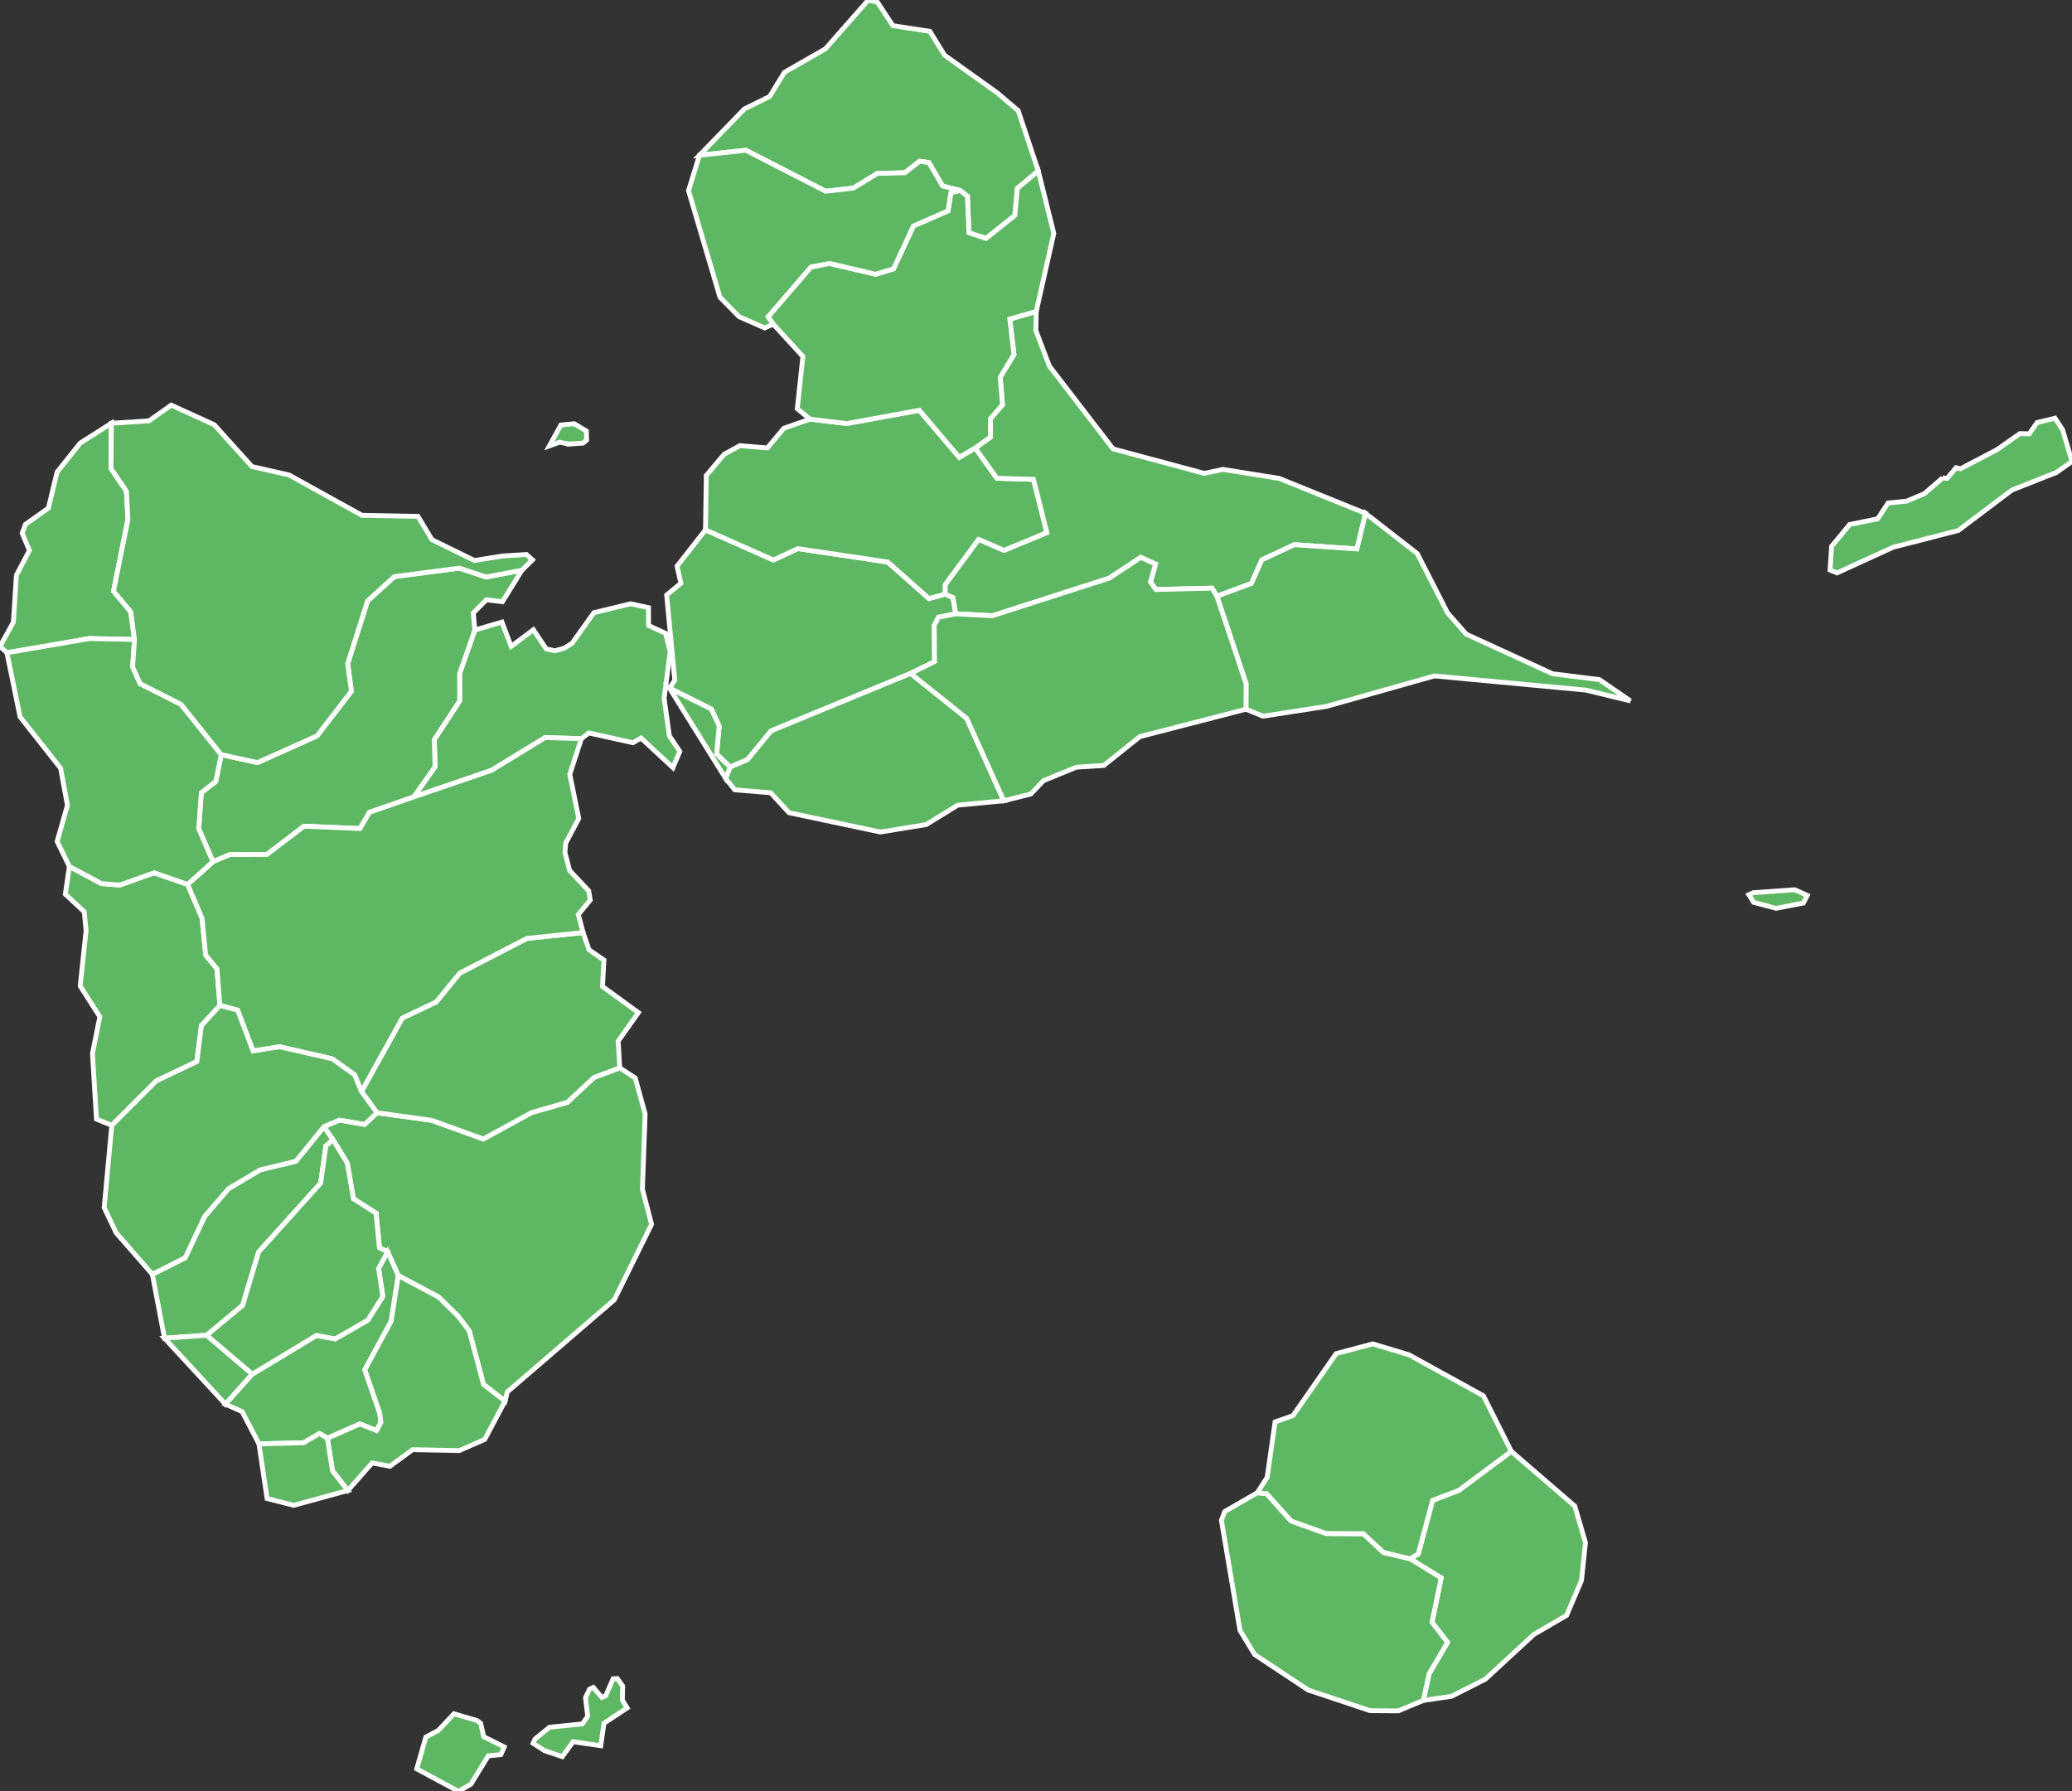 <?xml version="1.0" encoding="UTF-8" standalone="no"?>
<svg
   xmlns:dc="http://purl.org/dc/elements/1.1/"
   xmlns:cc="http://creativecommons.org/ns#"
   xmlns:rdf="http://www.w3.org/1999/02/22-rdf-syntax-ns#"
   xmlns:svg="http://www.w3.org/2000/svg"
   xmlns="http://www.w3.org/2000/svg"
   xmlns:sodipodi="http://sodipodi.sourceforge.net/DTD/sodipodi-0.dtd"
   xmlns:inkscape="http://www.inkscape.org/namespaces/inkscape"
   viewBox="0 0 86008 74361"
   version="1.1"
   id="svg2"
   inkscape:version="0.48.4 r9939"
   width="100%"
   height="100%"
   sodipodi:docname="Blank_Map_of_Guadeloupe_Department,_France,_with_Communes.svg">
  <rect x="0" y="0" width="86008" height="74361" fill="#333333" stroke="none"/>
  <defs
     id="defs40" />
  <sodipodi:namedview
     pagecolor="#ffffff"
     bordercolor="#666666"
     borderopacity="1"
     objecttolerance="10"
     gridtolerance="10"
     guidetolerance="10"
     inkscape:pageopacity="0"
     inkscape:pageshadow="2"
     inkscape:window-width="1863"
     inkscape:window-height="1056"
     id="namedview38"
     showgrid="false"
     inkscape:zoom="0.012207733"
     inkscape:cx="43004"
     inkscape:cy="37180.5"
     inkscape:window-x="57"
     inkscape:window-y="24"
     inkscape:window-maximized="1"
     inkscape:current-layer="svg2" />
  <g
     style="fill:#5eb763;fill-opacity:1;stroke:#ffffff;stroke-width:200;stroke-opacity:1"
     id="g4">
    <polygon
       id="97101 LES ABYMES"
       points="29852,30140 29527,29434 27789,28565 28010,28237 27672,24699 28264,24211 28104,23501 29284,21995 32104,23245 33118,22773 36852,23331 38564,24847 39234,24660 39556,24802 39674,25480 38953,25624 38779,25963 38794,27464 37799,27955 32013,30338 31029,31532 30309,31840 30309,31840 29747,31302 " />
    <polygon
       id="97102 ANSE-BERTRAND"
       points="42126,8945 40932,9896 40219,9663 40157,8141 39849,7905 39128,7721 38556,6747 38172,6692 37563,7171 36417,7200 35425,7809 34271,7939 30962,6238 29034,6445 30902,4520 31949,4005 32561,3003 34263,2027 36045,0 36425,95 37063,1066 38598,1301 39209,2292 41384,3845 42264,4592 43099,7095 43099,7095 42229,7820 " />
    <polygon
       id="97103 BAIE-MAHAULT"
       points="18028,30701 19080,29095 19079,27960 19709,26155 20835,25822 21218,26831 22141,26141 22672,26937 23038,27015 23415,26909 23748,26701 24652,25433 26175,25063 26919,25223 26922,25964 27625,26290 27819,27055 27567,28983 27785,30546 28219,31192 27933,31865 26608,30637 26272,30831 24442,30425 24134,30660 22626,30619 20399,31979 17174,33081 17174,33081 18059,31826 " />
    <polygon
       id="97104 BAILLIF"
       points="7686,52210 8497,50490 9491,49339 10799,48561 12280,48204 13449,46766 13824,47311 13526,47569 13311,49112 10736,51971 10072,54188 8579,55426 6829,55551 6829,55551 6324,52896 " />
    <polygon
       id="97105 BASSE-TERRE"
       points="8579,55426 10474,57041 9359,58291 9359,58291 6829,55551 " />
    <polygon
       id="97106 BOUILLANTE"
       points="3838,43729 4144,42205 3329,40932 3573,38628 3496,37848 2711,37118 2879,35966 4215,36679 4974,36738 6398,36230 7789,36711 8387,38120 8537,39643 9007,40217 9129,41736 8361,42574 8171,44065 6482,44873 4639,46716 4639,46716 4004,46454 " />
    <polygon
       id="97107 CAPESTERRE-BELLE-EAU"
       points="19480,55252 19018,54640 18200,53837 16534,52951 16089,51966 15750,51796 15610,50360 14671,49760 14414,48280 13824,47311 13449,46766 14089,46494 15135,46673 15649,46191 17923,46506 20062,47280 22071,46181 23551,45757 24654,44727 25724,44326 26369,44749 26779,46239 26667,49368 27047,50822 25498,53957 21059,57778 20964,58161 20964,58161 20070,57470 " />
    <polygon
       id="97108 CAPESTERRE-DE-MARIE-GALANTE"
       points="60087,68176 59442,67343 59822,65501 58534,64706 58871,64507 59467,62281 60556,61865 62734,60246 65369,62519 65812,64035 65648,65603 65027,67057 63672,67845 61658,69703 60251,70415 59079,70586 59079,70586 59324,69474 " />
    <polygon
       id="97109 GOURBEYRE"
       points="9359,58291 10474,57041 13138,55433 13909,55579 15265,54802 15890,53812 15715,52652 16089,51966 16534,52951 16237,54843 15144,56861 15764,58660 15811,59043 15633,59385 14938,59108 13589,59706 13263,59504 12604,59890 10749,59936 10749,59936 10050,58595 " />
    <path
       id="97110 LA DÉSIRADE"
       d="m 80634,19840 193,17 367,-442 188,44 1518,-797 944,-663 387,10 330,-469 743,-180 314,483 390,1312 -648,459 -1840,725 -2233,1682 -2703,695 -2331,1066 -287,-117 63,-986 748,-906 1163,-236 433,-656 774,-79 735,-312 752,-650 z m -6910,17865 -931,-248 -198,-318 176,-82 1727,-124 522,236 -162,316 -1134,220 z"
       inkscape:connector-curvature="0" />
    <polygon
       id="97111 DESHAIES"
       points="555,25827 681,23877 1221,22848 921,22135 1055,21768 2010,21091 2368,19598 3327,18394 4623,17570 4607,19448 5247,20388 5312,21555 4712,24540 5425,25395 5584,26546 3708,26506 288,27096 288,27096 0,26831 " />
    <polygon
       id="97112 GRAND-BOURG"
       points="56877,71012 54302,70154 52078,68679 51472,67679 50700,63110 50837,62745 52189,61966 52578,62001 53595,63138 55044,63656 56592,63664 57427,64442 58534,64706 59822,65501 59442,67343 60087,68176 59324,69474 59079,70586 59079,70586 58040,71020 " />
    <polygon
       id="97113 LE GOSIER"
       points="38445,34229 36543,34538 32752,33736 31991,32909 30496,32784 30119,32310 30309,31840 31029,31532 32013,30338 37799,27955 40125,29816 41669,33240 41669,33240 39754,33423 " />
    <polygon
       id="97114 GOYAVE"
       points="23551,45757 22071,46181 20062,47280 17923,46506 15649,46191 15004,45311 16699,42260 18102,41595 19083,40395 21870,38955 24204,38711 24451,39427 25068,39851 25010,40951 26500,42033 25661,43215 25724,44326 25724,44326 24654,44727 " />
    <polygon
       id="97115 LAMENTIN"
       points="8356,32907 8955,32438 9184,31326 10689,31654 13159,30548 14586,28694 14432,27549 15257,24945 16371,23934 19067,23584 20178,23952 21664,23670 20855,24979 20189,24898 19646,25444 19709,26155 19079,27960 19080,29095 18028,30701 18059,31826 17174,33081 15336,33720 14943,34393 12615,34298 11082,35470 9541,35474 8839,35771 8839,35771 8249,34396 " />
    <polygon
       id="97116 MORNE-À-L'EAU"
       points="36852,23331 33118,22773 32104,23245 29284,21995 29317,19740 30056,18860 30711,18500 31853,18593 32540,17775 33624,17400 35152,17581 38163,17031 39818,18984 40484,18595 41378,19853 42901,19898 43456,22113 41677,22850 40623,22396 39238,24268 39234,24660 39234,24660 38564,24847 " />
    <polygon
       id="97117 LE MOULE"
       points="47979,24471 47754,24152 47967,23417 47352,23137 46050,23998 41191,25560 39674,25480 39556,24802 39234,24660 39238,24268 40623,22396 41677,22850 43456,22113 42901,19898 41378,19853 40484,18595 41109,18147 41114,17379 41614,16799 41516,15663 42089,14713 41916,13244 43014,12930 42998,13722 43561,15198 46205,18634 49989,19650 50762,19485 53101,19859 56684,21310 56326,22789 53727,22610 52381,23241 51943,24221 50514,24750 50514,24750 50309,24414 " />
    <polygon
       id="97118 PETIT-BOURG"
       points="13789,43951 11604,43453 10504,43626 9863,41933 9129,41736 9007,40217 8537,39643 8387,38120 7789,36711 8839,35771 9541,35474 11082,35470 12615,34298 14943,34393 15336,33720 17174,33081 20399,31979 22626,30619 24134,30660 23652,32143 24024,33975 23482,34999 23450,35387 23646,36137 24437,36976 24501,37361 24006,37962 24204,38711 21870,38955 19083,40395 18102,41595 16699,42260 15004,45311 15004,45311 14717,44615 " />
    <polygon
       id="97119 PETIT-CANAL"
       points="38163,17031 35152,17581 33624,17400 33095,16966 33327,14796 32095,13454 31881,13151 33663,11083 34425,10934 36347,11384 37090,11159 37917,9378 39352,8754 39471,8002 39849,7905 40157,8141 40219,9663 40932,9896 42126,8945 42229,7820 43099,7095 43743,9687 43014,12930 41916,13244 42089,14713 41516,15663 41614,16799 41114,17379 41109,18147 40484,18595 40484,18595 39818,18984 " />
    <polygon
       id="97120 POINTE-À-PITRE"
       points="29527,29434 29852,30140 29747,31302 30309,31840 30119,32310 30119,32310 27789,28565 " />
    <polygon
       id="97121 POINTE-NOIRE"
       points="4974,36738 4215,36679 2879,35966 2372,34928 2799,33427 2516,31891 833,29757 288,27096 3708,26506 5584,26546 5506,27685 5817,28380 7513,29237 9184,31326 8955,32438 8356,32907 8249,34396 8839,35771 7789,36711 7789,36711 6398,36230 " />
    <polygon
       id="97122 PORT-LOUIS"
       points="30681,13146 29885,12338 28580,7914 29034,6445 30962,6238 34271,7939 35425,7809 36417,7200 37563,7171 38172,6692 38556,6747 39128,7721 39849,7905 39471,8002 39352,8754 37917,9378 37090,11159 36347,11384 34425,10934 33663,11083 31881,13151 32095,13454 32095,13454 31742,13613 " />
    <polygon
       id="97124 SAINT-CLAUDE"
       points="10072,54188 10736,51971 13311,49112 13526,47569 13824,47311 14414,48280 14671,49760 15610,50360 15750,51796 16089,51966 15715,52652 15890,53812 15265,54802 13909,55579 13138,55433 10474,57041 10474,57041 8579,55426 " />
    <polygon
       id="97125 SAINT-FRANÇOIS"
       points="60087,25439 60865,26326 64445,27968 66392,28211 67679,29095 65828,28646 59541,28058 55074,29320 52428,29729 51719,29440 51723,28379 50514,24750 51943,24221 52381,23241 53727,22610 56326,22789 56684,21310 56684,21310 58830,22979 " />
    <polygon
       id="97126 SAINT-LOUIS"
       points="56592,63664 55044,63656 53595,63138 52578,62001 52189,61966 52600,61320 52928,59025 53671,58762 55462,56190 56980,55786 58486,56237 61576,57940 62734,60246 60556,61865 59467,62281 58871,64507 58534,64706 58534,64706 57427,64442 " />
    <polygon
       id="97128 SAINTE-ANNE"
       points="37799,27955 38794,27464 38779,25963 38953,25624 39674,25480 41191,25560 46050,23998 47352,23137 47967,23417 47754,24152 47979,24471 50309,24414 50514,24750 51723,28379 51719,29440 47315,30578 45820,31774 44681,31846 43316,32406 42786,32961 41669,33240 41669,33240 40125,29816 " />
    <path
       id="97129 SAINTE-ROSE"
       d="m 21664,23670 -1486,282 -1111,-368 -2696,350 -1114,1011 -825,2604 154,1145 -1427,1854 -2470,1106 -1505,-328 -1671,-2089 -1696,-857 -311,-695 78,-1139 -159,-1151 -713,-855 600,-2985 -65,-1167 -640,-940 16,-1878 1561,-100 924,-652 1785,813 1566,1736 1538,350 3025,1673 2326,45 584,968 1761,864 1166,-187 990,-64 253,225 -438,429 z m 1950,-5236 -384,-78 -424,151 477,-866 555,-51 503,301 10,377 -150,126 -587,40 z"
       inkscape:connector-curvature="0" />
    <polygon
       id="97130 TERRE-DE-BAS"
       points="17677,72107 18196,71828 18843,71140 19797,71418 19952,71535 20079,72092 20930,72516 20791,72836 20268,72885 19548,74060 19035,74361 19035,74361 17299,73427 " />
    <polygon
       id="97131 TERRE-DE-HAUT"
       points="22130,72364 22209,72187 22811,71698 24175,71560 24395,71240 24303,70473 24466,70123 24627,70044 24983,70461 25142,70393 25450,69687 25624,69678 25847,69985 25833,70569 26033,70898 25070,71533 24937,72466 23789,72299 23340,72921 23340,72921 22600,72670 " />
    <polygon
       id="97132 TROIS-RIVIÈRES"
       points="13589,59706 14938,59108 15633,59385 15811,59043 15764,58660 15144,56861 16237,54843 16534,52951 18200,53837 19018,54640 19480,55252 20070,57470 20964,58161 20121,59750 19067,60214 17130,60176 16186,60864 15447,60728 14439,61871 14439,61871 13802,61058 " />
    <polygon
       id="97133 VIEUX-FORT"
       points="11087,62205 10749,59936 12604,59890 13263,59504 13589,59706 13802,61058 14439,61871 14439,61871 12196,62487 " />
    <polygon
       id="97134 VIEUX-HABITANTS"
       points="4324,50131 4639,46716 6482,44873 8171,44065 8361,42574 9129,41736 9863,41933 10504,43626 11604,43453 13789,43951 14717,44615 15004,45311 15649,46191 15135,46673 14089,46494 13449,46766 12280,48204 10799,48561 9491,49339 8497,50490 7686,52210 6324,52896 6324,52896 4823,51177 " />
  </g>
</svg>
